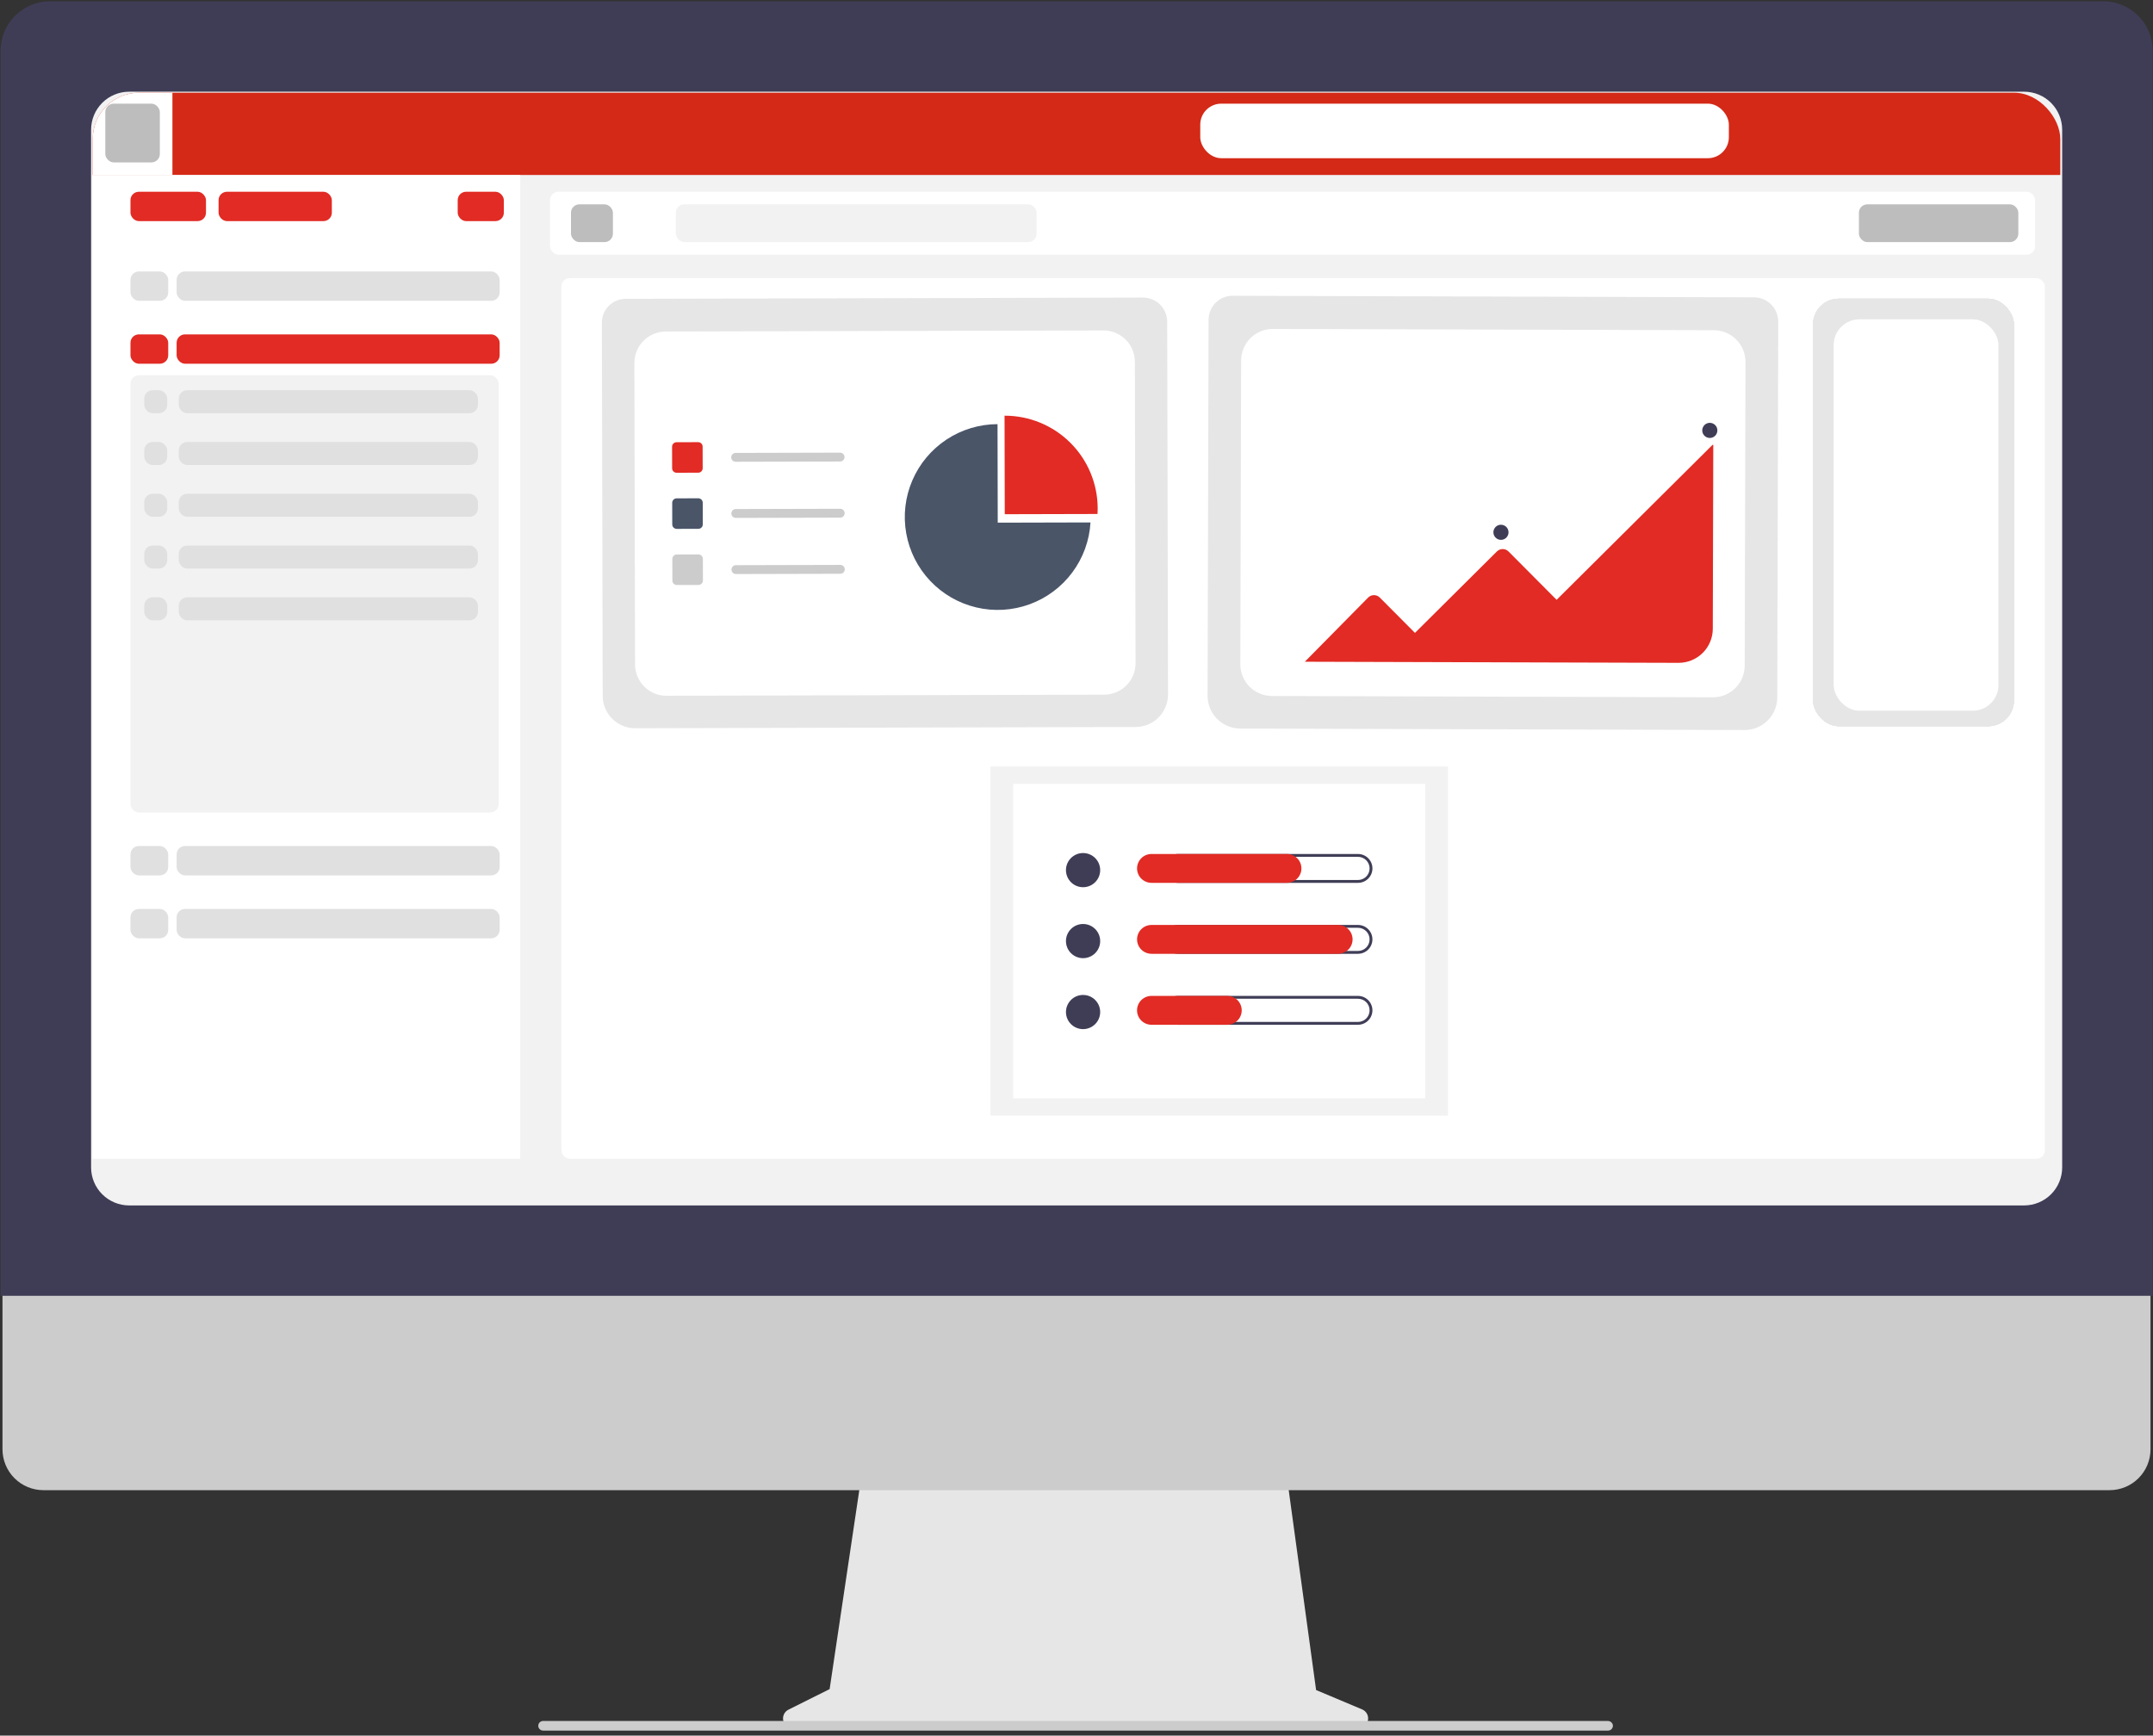 <svg width="418" height="337" viewBox="0 0 418 337" fill="none" xmlns="http://www.w3.org/2000/svg">
<rect x="0" y="0" width="418" height="337" fill="#333333" stroke="none"/>
<path d="M264.458 331.912L255.518 328.152L249.385 283.388H167.718L161.071 327.969L153.073 331.963C152.69 332.154 152.383 332.469 152.202 332.856C152.021 333.243 151.975 333.68 152.074 334.096C152.172 334.512 152.408 334.883 152.744 335.148C153.079 335.413 153.494 335.557 153.922 335.557H263.721C264.159 335.557 264.584 335.406 264.924 335.128C265.263 334.851 265.496 334.465 265.583 334.036C265.669 333.606 265.605 333.16 265.4 332.773C265.195 332.386 264.862 332.082 264.458 331.912Z" fill="#E6E6E6"/>
<path d="M409.586 289.343H8.415C6.31 289.339 4.293 288.5 2.806 287.012C1.319 285.523 0.484 283.507 0.484 281.404V224.898H417.516V281.404C417.516 283.507 416.681 285.523 415.194 287.012C413.707 288.5 411.69 289.339 409.586 289.343Z" fill="#CCCCCC"/>
<path d="M417.935 251.604H0.118V9.826C0.121 7.289 1.132 4.856 2.928 3.062C4.724 1.268 7.159 0.259 9.7 0.256H408.354C410.894 0.259 413.329 1.268 415.125 3.062C416.922 4.856 417.932 7.289 417.935 9.826V251.604Z" fill="#3F3D56"/>
<path d="M392.98 234.056H25.073C23.114 234.054 21.237 233.276 19.852 231.893C18.467 230.51 17.688 228.634 17.686 226.678V25.182C17.688 23.226 18.467 21.351 19.852 19.967C21.237 18.584 23.114 17.806 25.073 17.804H392.98C394.939 17.806 396.816 18.584 398.201 19.967C399.586 21.351 400.365 23.226 400.367 25.182V226.678C400.365 228.634 399.586 230.51 398.201 231.893C396.816 233.276 394.939 234.054 392.98 234.056Z" fill="#F2F2F2"/>
<g clip-path="url(#clip0_496_5871)">
<rect x="18" y="17.684" width="382" height="16.29" fill="#D42917"/>
<rect x="18" y="17.684" width="15.476" height="16.29" fill="white"/>
<rect x="20.443" y="20.128" width="10.588" height="11.403" rx="1.629" fill="#BDBDBD"/>
<rect x="233.027" y="20.128" width="102.627" height="10.588" rx="4.072" fill="white"/>
<rect x="106.78" y="37.232" width="288.333" height="12.217" rx="1.629" fill="white"/>
<rect x="131.215" y="39.676" width="70.047" height="7.33" rx="1.629" fill="#F2F2F2"/>
<rect x="110.853" y="39.676" width="8.145" height="7.33" rx="1.629" fill="#BDBDBD"/>
<rect x="360.904" y="39.676" width="30.951" height="7.33" rx="1.629" fill="#BDBDBD"/>
<rect x="18" y="34" width="83" height="191" fill="white"/>
<rect x="25.33" y="37.232" width="14.661" height="5.701" rx="1.629" fill="#E12B24"/>
<rect x="88.861" y="37.232" width="8.959" height="5.701" rx="1.629" fill="#E12B24"/>
<rect x="42.435" y="37.232" width="21.991" height="5.701" rx="1.629" fill="#E12B24"/>
<rect x="25.33" y="52.708" width="7.33" height="5.701" rx="1.629" fill="#E0E0E0"/>
<rect x="34.29" y="52.708" width="62.716" height="5.701" rx="1.629" fill="#E0E0E0"/>
<rect x="25.33" y="64.925" width="7.33" height="5.701" rx="1.629" fill="#E12B24"/>
<rect x="34.29" y="64.925" width="62.716" height="5.701" rx="1.629" fill="#E12B24"/>
<g clip-path="url(#clip1_496_5871)">
<rect x="25.33" y="72.861" width="71.49" height="84.894" rx="1.629" fill="#F2F2F2"/>
<rect x="28.002" y="75.769" width="4.468" height="4.468" rx="1.629" fill="#E0E0E0"/>
<rect x="34.704" y="75.769" width="58.085" height="4.468" rx="1.629" fill="#E0E0E0"/>
<rect x="28.002" y="85.823" width="4.468" height="4.468" rx="1.629" fill="#E0E0E0"/>
<rect x="34.704" y="85.823" width="58.085" height="4.468" rx="1.629" fill="#E0E0E0"/>
<rect x="28.002" y="95.876" width="4.468" height="4.468" rx="1.629" fill="#E0E0E0"/>
<rect x="34.704" y="95.876" width="58.085" height="4.468" rx="1.629" fill="#E0E0E0"/>
<rect x="28.002" y="105.929" width="4.468" height="4.468" rx="1.629" fill="#E0E0E0"/>
<rect x="34.704" y="105.929" width="58.085" height="4.468" rx="1.629" fill="#E0E0E0"/>
<rect x="28.002" y="115.982" width="4.468" height="4.468" rx="1.629" fill="#E0E0E0"/>
<rect x="34.704" y="115.982" width="58.085" height="4.468" rx="1.629" fill="#E0E0E0"/>
</g>
<rect x="25.33" y="164.271" width="7.33" height="5.701" rx="1.629" fill="#E0E0E0"/>
<rect x="34.29" y="164.271" width="62.716" height="5.701" rx="1.629" fill="#E0E0E0"/>
<rect x="25.33" y="176.488" width="7.33" height="5.701" rx="1.629" fill="#E0E0E0"/>
<rect x="34.29" y="176.488" width="62.716" height="5.701" rx="1.629" fill="#E0E0E0"/>
<rect x="109" y="54" width="288" height="171" rx="1.629" fill="white"/>
<path d="M281.118 148.834H192.288V216.621H281.118V148.834Z" fill="#F2F2F2"/>
<path d="M276.704 152.203H196.702V213.253H276.704V152.203Z" fill="white"/>
<path d="M210.276 172.268C212.11 172.268 213.598 170.783 213.598 168.95C213.598 167.118 212.11 165.632 210.276 165.632C208.441 165.632 206.954 167.118 206.954 168.95C206.954 170.783 208.441 172.268 210.276 172.268Z" fill="#3F3D56"/>
<path d="M263.647 166.368C263.943 166.367 264.237 166.425 264.511 166.538C264.784 166.651 265.033 166.817 265.243 167.026C265.452 167.235 265.618 167.483 265.732 167.756C265.845 168.029 265.904 168.322 265.904 168.618C265.904 168.914 265.845 169.207 265.732 169.48C265.618 169.753 265.452 170.002 265.243 170.211C265.033 170.42 264.784 170.585 264.511 170.698C264.237 170.811 263.943 170.869 263.647 170.868H228.711C228.114 170.868 227.541 170.631 227.119 170.209C226.696 169.787 226.459 169.215 226.459 168.618C226.459 168.021 226.696 167.449 227.119 167.027C227.541 166.605 228.114 166.368 228.711 166.368H263.647ZM263.647 165.817H228.711C228.343 165.816 227.978 165.888 227.637 166.029C227.296 166.169 226.987 166.376 226.726 166.636C226.465 166.896 226.258 167.205 226.117 167.545C225.976 167.885 225.903 168.25 225.903 168.618C225.903 168.986 225.976 169.351 226.117 169.691C226.258 170.031 226.465 170.34 226.726 170.6C226.987 170.861 227.296 171.067 227.637 171.207C227.978 171.348 228.343 171.42 228.711 171.419H263.647C264.016 171.42 264.381 171.348 264.722 171.207C265.063 171.067 265.372 170.861 265.633 170.6C265.894 170.34 266.101 170.031 266.242 169.691C266.383 169.351 266.456 168.986 266.456 168.618C266.456 168.25 266.383 167.885 266.242 167.545C266.101 167.205 265.894 166.896 265.633 166.636C265.372 166.376 265.063 166.169 264.722 166.029C264.381 165.888 264.016 165.816 263.647 165.817Z" fill="#3F3D56"/>
<path d="M249.862 171.419H223.563C222.819 171.419 222.106 171.124 221.58 170.599C221.054 170.074 220.758 169.361 220.758 168.618C220.758 167.875 221.054 167.163 221.58 166.637C222.106 166.112 222.819 165.817 223.563 165.817H249.862C250.606 165.817 251.319 166.112 251.845 166.637C252.371 167.163 252.667 167.875 252.667 168.618C252.667 169.361 252.371 170.074 251.845 170.599C251.319 171.124 250.606 171.419 249.862 171.419Z" fill="#E12B24"/>
<path d="M210.276 186.046C212.11 186.046 213.598 184.561 213.598 182.728C213.598 180.896 212.11 179.41 210.276 179.41C208.441 179.41 206.954 180.896 206.954 182.728C206.954 184.561 208.441 186.046 210.276 186.046Z" fill="#3F3D56"/>
<path d="M263.647 180.146C263.943 180.145 264.237 180.203 264.51 180.316C264.784 180.429 265.033 180.595 265.242 180.804C265.452 181.013 265.618 181.261 265.732 181.534C265.845 181.807 265.904 182.1 265.904 182.396C265.904 182.692 265.845 182.985 265.732 183.258C265.618 183.531 265.452 183.779 265.242 183.988C265.033 184.197 264.784 184.363 264.51 184.476C264.237 184.589 263.943 184.647 263.647 184.646H228.711C228.114 184.646 227.541 184.409 227.118 183.987C226.696 183.565 226.458 182.993 226.458 182.396C226.458 181.799 226.696 181.227 227.118 180.805C227.541 180.383 228.114 180.146 228.711 180.146H263.647ZM263.647 179.595H228.711C227.967 179.595 227.254 179.89 226.728 180.415C226.202 180.94 225.907 181.653 225.907 182.396C225.907 183.139 226.202 183.851 226.728 184.377C227.254 184.902 227.967 185.197 228.711 185.197H263.647C264.391 185.197 265.104 184.902 265.63 184.377C266.156 183.851 266.452 183.139 266.452 182.396C266.452 181.653 266.156 180.94 265.63 180.415C265.104 179.89 264.391 179.595 263.647 179.595Z" fill="#3F3D56"/>
<path d="M259.793 185.197H223.563C222.819 185.197 222.106 184.902 221.58 184.377C221.054 183.851 220.758 183.139 220.758 182.396C220.758 181.653 221.054 180.94 221.58 180.415C222.106 179.89 222.819 179.595 223.563 179.595H259.793C260.537 179.595 261.25 179.89 261.776 180.415C262.302 180.94 262.598 181.653 262.598 182.396C262.598 183.139 262.302 183.851 261.776 184.377C261.25 184.902 260.537 185.197 259.793 185.197Z" fill="#E12B24"/>
<path d="M210.276 199.823C212.11 199.823 213.598 198.338 213.598 196.505C213.598 194.673 212.11 193.187 210.276 193.187C208.441 193.187 206.954 194.673 206.954 196.505C206.954 198.338 208.441 199.823 210.276 199.823Z" fill="#3F3D56"/>
<path d="M263.647 193.924C263.943 193.923 264.237 193.981 264.51 194.094C264.784 194.207 265.033 194.372 265.242 194.581C265.452 194.79 265.618 195.039 265.732 195.312C265.845 195.585 265.904 195.878 265.904 196.174C265.904 196.47 265.845 196.763 265.732 197.036C265.618 197.309 265.452 197.557 265.242 197.766C265.033 197.975 264.784 198.141 264.51 198.254C264.237 198.367 263.943 198.424 263.647 198.424H228.711C228.114 198.424 227.541 198.187 227.118 197.765C226.696 197.343 226.458 196.771 226.458 196.174C226.458 195.577 226.696 195.005 227.118 194.583C227.541 194.161 228.114 193.924 228.711 193.924H263.647ZM263.647 193.372H228.711C227.967 193.372 227.254 193.668 226.728 194.193C226.202 194.718 225.907 195.431 225.907 196.174C225.907 196.917 226.202 197.629 226.728 198.155C227.254 198.68 227.967 198.975 228.711 198.975H263.647C264.391 198.975 265.104 198.68 265.63 198.155C266.156 197.629 266.452 196.917 266.452 196.174C266.452 195.431 266.156 194.718 265.63 194.193C265.104 193.668 264.391 193.372 263.647 193.372Z" fill="#3F3D56"/>
<path d="M238.275 198.975H223.563C223.194 198.976 222.829 198.904 222.488 198.763C222.147 198.622 221.838 198.416 221.577 198.156C221.316 197.896 221.109 197.587 220.968 197.247C220.827 196.907 220.754 196.542 220.754 196.174C220.754 195.806 220.827 195.441 220.968 195.101C221.109 194.761 221.316 194.452 221.577 194.192C221.838 193.931 222.147 193.725 222.488 193.585C222.829 193.444 223.194 193.372 223.563 193.373H238.275C239.018 193.374 239.731 193.669 240.256 194.194C240.781 194.72 241.076 195.432 241.076 196.174C241.076 196.916 240.781 197.628 240.256 198.153C239.731 198.678 239.018 198.974 238.275 198.975Z" fill="#E12B24"/>
<path d="M338.695 141.748L240.774 141.459C239.093 141.452 237.483 140.779 236.298 139.587C235.113 138.395 234.448 136.782 234.451 135.102L234.643 62.059C234.648 60.828 235.141 59.65 236.014 58.782C236.887 57.914 238.069 57.428 239.3 57.43L340.531 57.729C341.784 57.734 342.984 58.236 343.867 59.124C344.751 60.012 345.246 61.214 345.244 62.467L345.052 135.429C345.045 137.109 344.372 138.718 343.181 139.903C341.989 141.088 340.376 141.751 338.695 141.748Z" fill="#E6E6E6"/>
<path d="M246.939 135.139L332.564 135.392C334.194 135.397 335.76 134.754 336.916 133.605C338.072 132.455 338.724 130.894 338.728 129.264L338.883 70.283C338.886 69.476 338.729 68.676 338.422 67.929C338.115 67.183 337.664 66.504 337.094 65.931C336.525 65.359 335.848 64.904 335.103 64.593C334.358 64.282 333.559 64.121 332.752 64.119L247.127 63.866C246.319 63.863 245.52 64.02 244.773 64.326C244.026 64.633 243.347 65.084 242.775 65.653C242.202 66.222 241.748 66.898 241.437 67.643C241.126 68.388 240.965 69.186 240.963 69.993L240.807 128.975C240.805 129.782 240.962 130.581 241.269 131.328C241.576 132.075 242.027 132.753 242.596 133.326C243.166 133.898 243.842 134.353 244.587 134.664C245.332 134.975 246.131 135.136 246.939 135.139Z" fill="white"/>
<path d="M253.33 128.487L325.891 128.701C327.648 128.704 329.334 128.011 330.58 126.773C331.825 125.534 332.528 123.852 332.535 122.096L332.629 86.371L332.486 86.375L302.214 116.466L292.874 107.078C292.702 106.904 292.492 106.773 292.26 106.693C292.029 106.614 291.782 106.589 291.54 106.621C291.172 106.677 290.834 106.852 290.576 107.119L274.712 122.887L267.882 116.023C267.735 115.875 267.56 115.757 267.367 115.677C267.174 115.596 266.968 115.555 266.759 115.554C266.55 115.553 266.343 115.594 266.149 115.673C265.956 115.753 265.78 115.869 265.632 116.017C265.526 116.124 255.273 126.504 253.33 128.487Z" fill="#E12B24"/>
<path d="M290.847 104.712C291.597 105.022 292.456 104.666 292.765 103.917C293.075 103.167 292.719 102.309 291.969 101.999C291.22 101.689 290.361 102.045 290.051 102.794C289.741 103.543 290.097 104.402 290.847 104.712Z" fill="#3F3D56"/>
<path d="M331.395 84.926C332.145 85.236 333.003 84.88 333.313 84.131C333.623 83.382 333.267 82.523 332.517 82.213C331.767 81.903 330.908 82.259 330.599 83.008C330.289 83.757 330.645 84.616 331.395 84.926Z" fill="#3F3D56"/>
<path d="M220.491 141.158L123.32 141.4C121.652 141.402 120.051 140.743 118.869 139.566C117.687 138.39 117.02 136.793 117.014 135.126L116.854 62.645C116.853 61.423 117.336 60.251 118.199 59.385C119.061 58.519 120.231 58.03 121.453 58.026L221.909 57.776C223.152 57.774 224.345 58.265 225.226 59.142C226.107 60.019 226.604 61.209 226.608 62.451L226.768 134.853C226.77 136.52 226.11 138.12 224.933 139.302C223.757 140.484 222.159 141.152 220.491 141.158Z" fill="#E6E6E6"/>
<path d="M129.407 135.095L214.376 134.884C215.994 134.88 217.545 134.233 218.686 133.087C219.828 131.94 220.467 130.387 220.464 128.77L220.334 70.242C220.331 68.624 219.685 67.075 218.538 65.934C217.391 64.793 215.838 64.154 214.22 64.159L129.251 64.37C127.633 64.374 126.082 65.021 124.941 66.167C123.799 67.314 123.16 68.867 123.163 70.484L123.293 129.012C123.294 129.813 123.454 130.605 123.762 131.344C124.07 132.084 124.521 132.755 125.089 133.32C125.657 133.885 126.33 134.332 127.071 134.637C127.812 134.942 128.606 135.097 129.407 135.095Z" fill="white"/>
<path d="M135.563 91.782L131.355 91.792C131.127 91.793 130.908 91.703 130.746 91.542C130.585 91.381 130.493 91.162 130.493 90.934L130.483 86.728C130.483 86.499 130.573 86.281 130.734 86.119C130.895 85.957 131.114 85.866 131.342 85.865L135.55 85.854C135.779 85.854 135.998 85.944 136.159 86.105C136.321 86.266 136.412 86.485 136.413 86.713L136.422 90.919C136.423 91.147 136.332 91.366 136.171 91.528C136.01 91.69 135.792 91.781 135.563 91.782Z" fill="#E12B24"/>
<path d="M135.588 102.681L131.38 102.691C131.152 102.691 130.933 102.601 130.771 102.44C130.609 102.279 130.518 102.061 130.517 101.833L130.508 97.626C130.508 97.398 130.598 97.179 130.759 97.017C130.92 96.856 131.138 96.764 131.367 96.764L135.575 96.753C135.803 96.753 136.022 96.843 136.184 97.004C136.345 97.165 136.437 97.383 136.437 97.612L136.447 101.818C136.447 102.046 136.357 102.265 136.196 102.427C136.035 102.589 135.816 102.68 135.588 102.681Z" fill="#4A5568"/>
<path d="M135.612 113.579L131.404 113.59C131.175 113.59 130.957 113.5 130.795 113.339C130.633 113.178 130.542 112.96 130.541 112.732L130.532 108.525C130.532 108.297 130.622 108.078 130.783 107.916C130.944 107.755 131.162 107.663 131.391 107.662L135.599 107.652C135.827 107.652 136.046 107.742 136.208 107.903C136.369 108.064 136.461 108.282 136.461 108.51L136.471 112.717C136.471 112.945 136.381 113.164 136.22 113.326C136.059 113.487 135.84 113.579 135.612 113.579Z" fill="#CCCCCC"/>
<path d="M163.103 89.61L142.827 89.661C142.714 89.661 142.602 89.639 142.497 89.597C142.392 89.554 142.297 89.491 142.217 89.411C142.136 89.331 142.073 89.236 142.029 89.132C141.985 89.028 141.963 88.915 141.962 88.802C141.962 88.689 141.984 88.577 142.027 88.472C142.071 88.368 142.134 88.272 142.214 88.192C142.294 88.112 142.389 88.049 142.494 88.005C142.598 87.962 142.71 87.94 142.824 87.94L163.099 87.889C163.212 87.889 163.324 87.91 163.429 87.953C163.534 87.996 163.629 88.059 163.709 88.139C163.79 88.219 163.854 88.313 163.897 88.418C163.941 88.522 163.964 88.634 163.964 88.748C163.964 88.861 163.942 88.973 163.899 89.078C163.856 89.182 163.792 89.277 163.712 89.357C163.632 89.438 163.537 89.501 163.433 89.544C163.328 89.588 163.216 89.61 163.103 89.61Z" fill="#CCCCCC"/>
<path d="M163.127 100.509L142.852 100.559C142.624 100.56 142.405 100.47 142.243 100.309C142.081 100.148 141.99 99.929 141.989 99.701C141.989 99.473 142.079 99.254 142.24 99.092C142.401 98.93 142.62 98.839 142.848 98.838L163.123 98.788C163.237 98.787 163.349 98.809 163.454 98.852C163.558 98.895 163.654 98.958 163.734 99.038C163.814 99.118 163.878 99.212 163.922 99.317C163.965 99.421 163.988 99.533 163.988 99.646C163.988 99.759 163.966 99.871 163.923 99.976C163.88 100.081 163.816 100.176 163.737 100.256C163.657 100.336 163.562 100.4 163.457 100.443C163.352 100.486 163.24 100.509 163.127 100.509Z" fill="#CCCCCC"/>
<path d="M163.151 111.408L142.876 111.458C142.648 111.459 142.428 111.369 142.267 111.208C142.105 111.047 142.014 110.828 142.013 110.6C142.013 110.372 142.103 110.153 142.264 109.991C142.425 109.829 142.644 109.738 142.872 109.737L163.147 109.687C163.376 109.686 163.595 109.776 163.757 109.937C163.918 110.098 164.01 110.317 164.01 110.545C164.011 110.773 163.92 110.992 163.759 111.154C163.598 111.316 163.379 111.407 163.151 111.408Z" fill="#CCCCCC"/>
<path d="M213.08 99.797C213.101 99.436 213.113 99.071 213.112 98.704C213.101 93.921 211.19 89.338 207.799 85.964C204.408 82.59 199.815 80.701 195.03 80.713L195.072 99.842L213.08 99.797Z" fill="#E12B24"/>
<path d="M193.709 101.485L193.667 82.356C190.145 82.365 186.702 83.404 183.763 85.344C180.824 87.285 178.518 90.044 177.128 93.279C175.738 96.514 175.325 100.085 175.941 103.551C176.557 107.018 178.175 110.228 180.594 112.786C183.013 115.343 186.129 117.137 189.556 117.946C192.984 118.755 196.573 118.543 199.882 117.337C203.192 116.13 206.075 113.983 208.178 111.158C210.281 108.333 211.512 104.955 211.717 101.44L193.709 101.485Z" fill="#4A5568"/>
<rect x="352" y="58" width="39" height="83" rx="5" fill="#E6E6E6"/>
<rect x="352" y="58" width="39" height="83" rx="5" fill="#E6E6E6"/>
<rect x="352" y="58" width="39" height="83" rx="5" fill="#E6E6E6"/>
<rect x="352" y="58" width="39" height="83" rx="5" fill="#E6E6E6"/>
<rect x="352" y="58" width="39" height="83" rx="5" fill="#E6E6E6"/>
<rect x="352" y="58" width="39" height="83" rx="5" fill="#E6E6E6"/>
<rect x="352" y="58" width="39" height="83" rx="5" fill="#E6E6E6"/>
<rect x="356" y="62" width="32" height="76" rx="5" fill="#E6E6E6"/>
<rect x="356" y="62" width="32" height="76" rx="5" fill="#E6E6E6"/>
<rect x="356" y="62" width="32" height="76" rx="5" fill="#E6E6E6"/>
<rect x="356" y="62" width="32" height="76" rx="5" fill="#E6E6E6"/>
<rect x="356" y="62" width="32" height="76" rx="5" fill="#E6E6E6"/>
<rect x="356" y="62" width="32" height="76" rx="5" fill="#E6E6E6"/>
<rect x="356" y="62" width="32" height="76" rx="5" fill="white"/>
</g>
<path d="M312.206 336.024H105.474C105.262 336.029 105.055 335.963 104.884 335.838C104.714 335.712 104.589 335.534 104.531 335.331C104.494 335.192 104.49 335.047 104.519 334.907C104.547 334.767 104.607 334.635 104.694 334.521C104.782 334.408 104.894 334.316 105.023 334.253C105.151 334.189 105.293 334.156 105.436 334.156H312.13C312.353 334.148 312.573 334.216 312.752 334.349C312.932 334.482 313.062 334.671 313.12 334.887C313.15 335.023 313.149 335.165 313.118 335.301C313.086 335.438 313.024 335.565 312.936 335.674C312.848 335.783 312.737 335.872 312.611 335.932C312.485 335.993 312.346 336.024 312.206 336.024Z" fill="#CCCCCC"/>
<defs>
<clipPath id="clip0_496_5871">
<rect x="18" y="18" width="382" height="216" rx="8.988" fill="white"/>
</clipPath>
<clipPath id="clip1_496_5871">
<rect width="71.49" height="84.894" fill="white" transform="translate(25.33 72.861)"/>
</clipPath>
</defs>
</svg>
